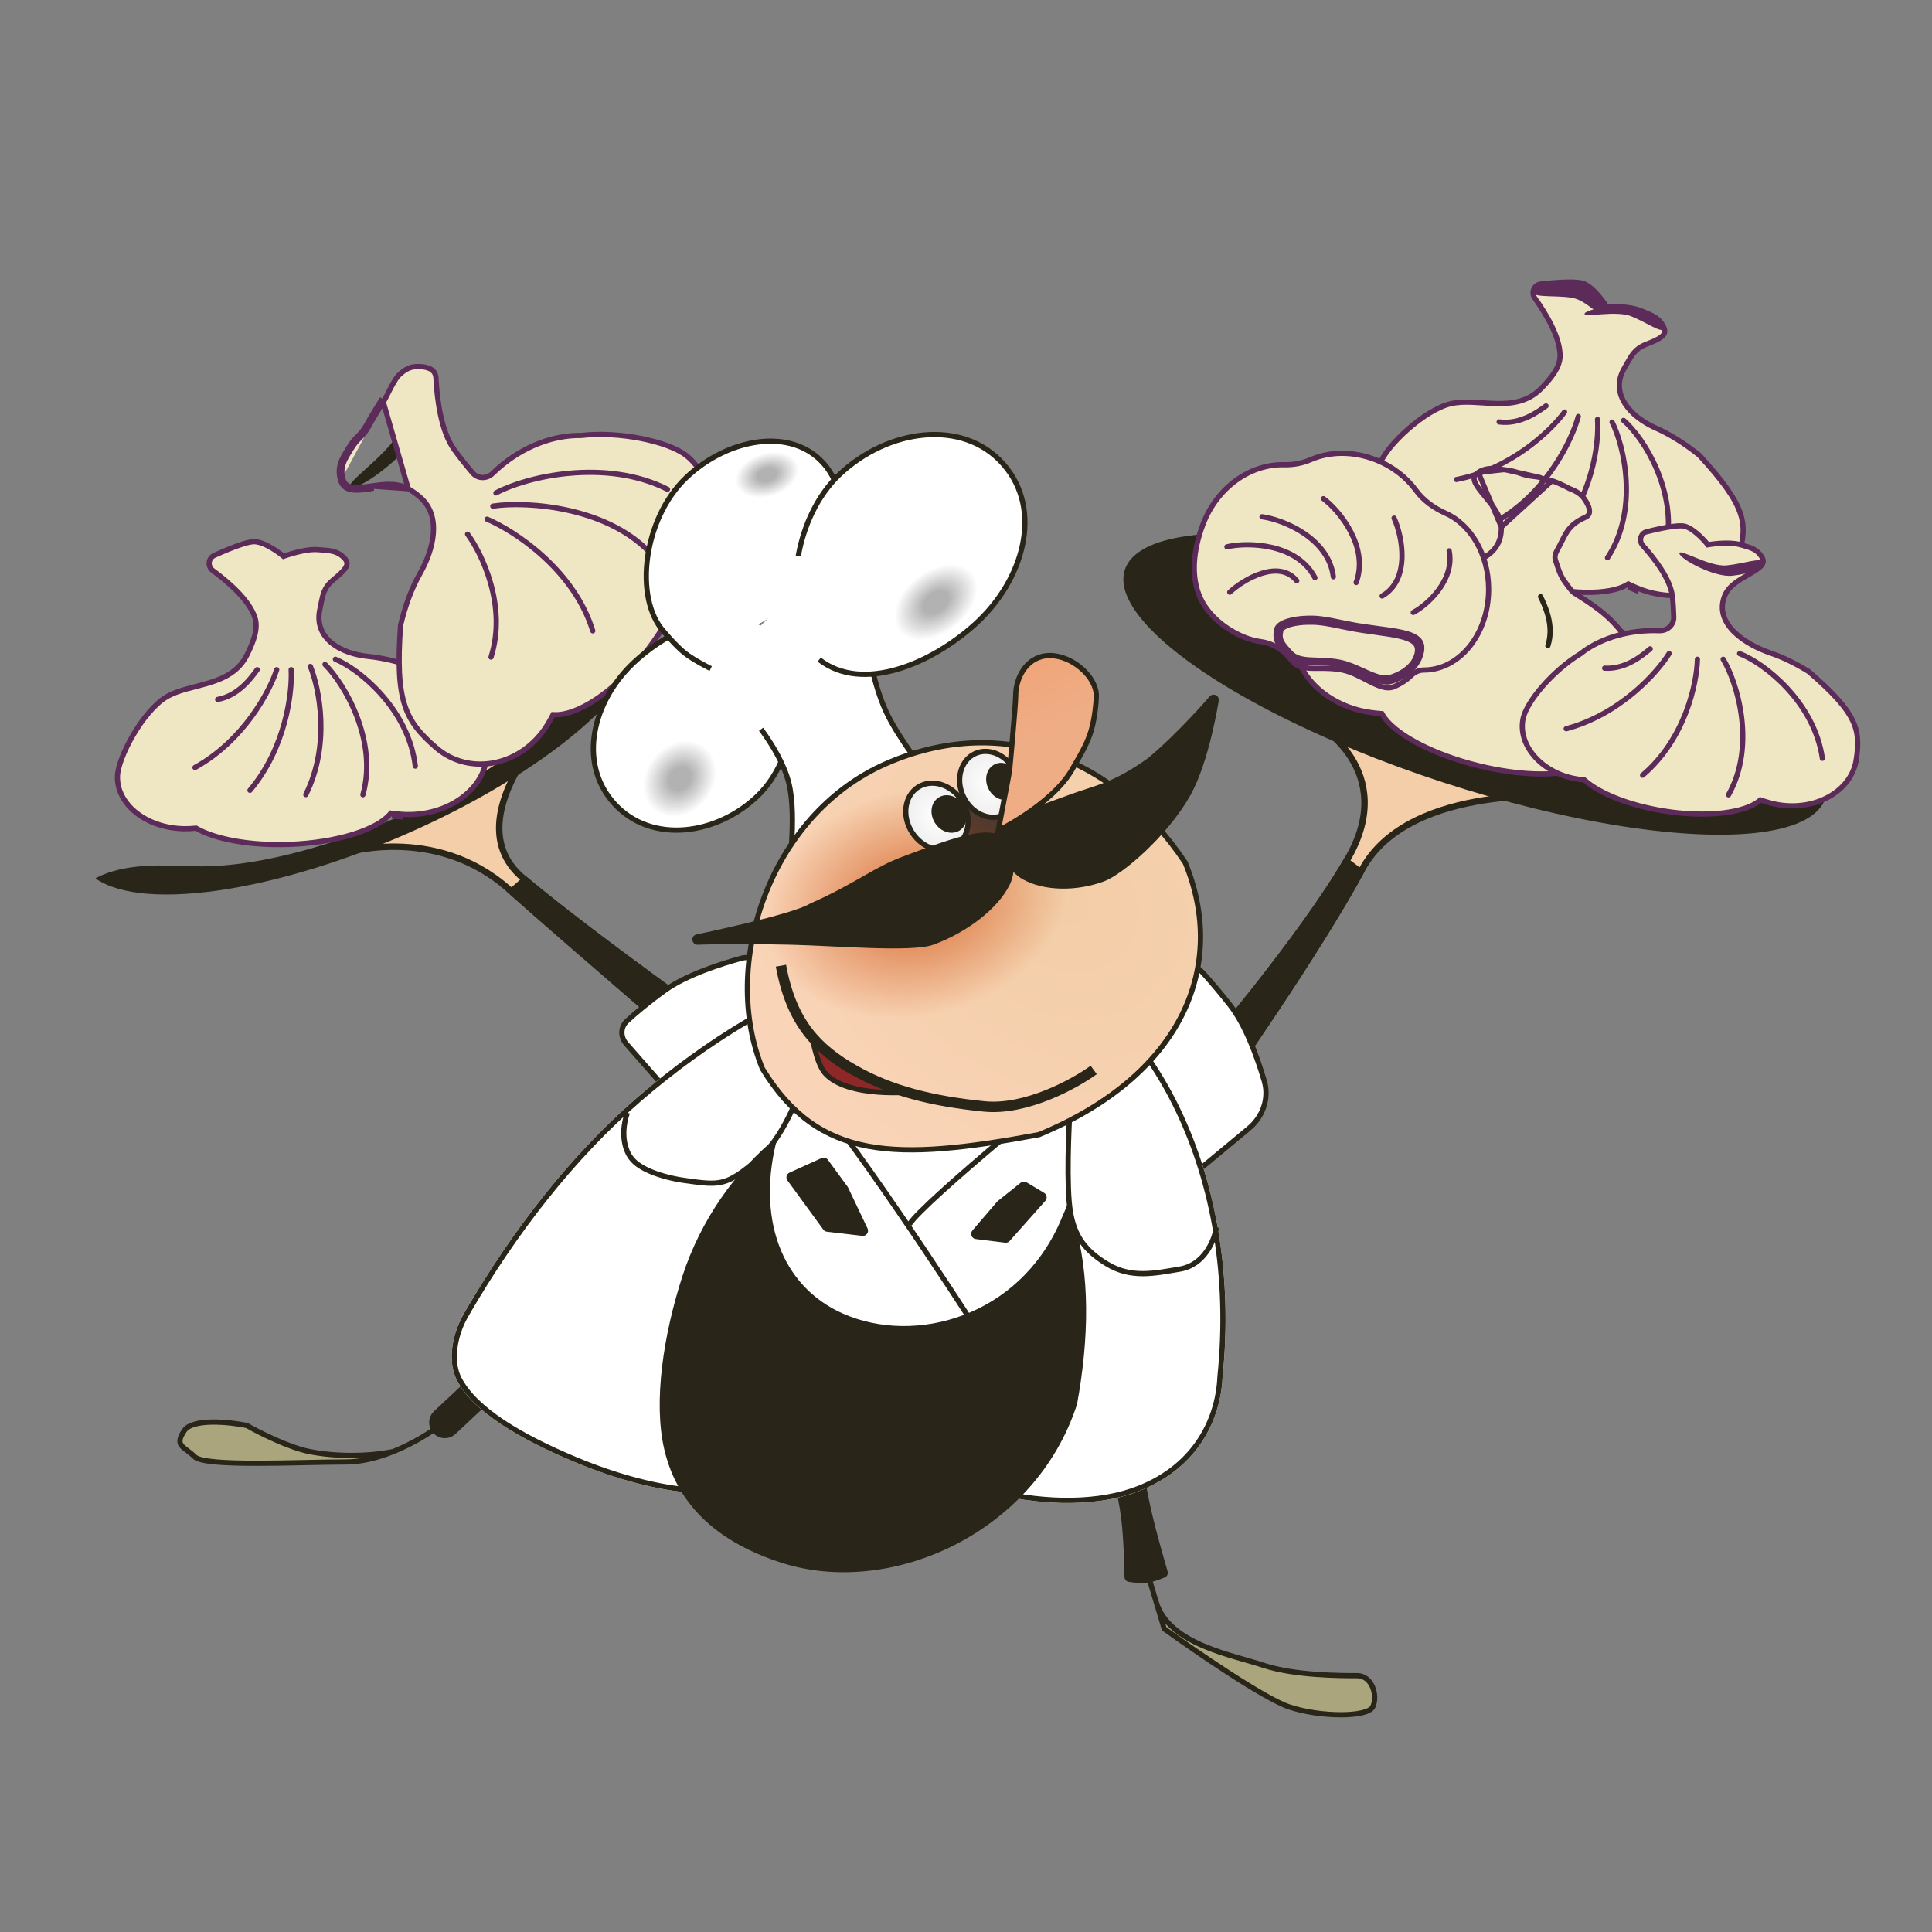 <svg width="384" height="384" viewBox="0 0 384 384" fill="none" xmlns="http://www.w3.org/2000/svg">
<rect x="0" y="0" width="384" height="384" fill="#808080" stroke="none"/>
<path d="M101.889 274.396L97.643 269.855L86.292 280.469C85.038 281.642 84.972 283.608 86.144 284.862C87.317 286.116 89.284 286.182 90.537 285.01L101.889 274.396Z" fill="#292519"/>
<path d="M226.59 288.834L220.426 289.605C220.426 289.605 222.245 296.998 222.85 301.825C223.333 305.681 223.467 311.315 223.502 313.425C223.51 313.916 223.858 314.333 224.344 314.407C225.298 314.552 226.878 314.738 228.026 314.594C229.159 314.452 230.619 313.897 231.511 313.521C231.981 313.323 232.214 312.806 232.071 312.317C231.466 310.251 229.906 304.843 229.015 301.053C227.901 296.317 226.59 288.834 226.59 288.834Z" fill="#292519"/>
<path d="M264.657 146.08C265.913 147.182 267.379 148.715 268.607 150.674C270.008 152.91 271.101 155.708 271.206 159.05C271.311 162.393 270.427 166.238 267.942 170.566C258.814 186.456 238.239 210.475 235.552 213.59C235.48 213.673 235.455 213.767 235.471 213.867C235.561 214.429 235.748 215.426 236.057 216.359C236.211 216.826 236.39 217.257 236.591 217.603C236.797 217.958 236.995 218.168 237.163 218.264C237.341 218.366 237.644 218.433 238.086 218.425C238.516 218.417 239.011 218.342 239.518 218.227C240.53 217.998 241.51 217.633 241.966 217.451C242.034 217.424 242.071 217.394 242.105 217.345C243.969 214.702 261.899 189.168 270.697 172.862C275.468 164.019 285.982 160.438 295.098 159.032C299.612 158.335 303.839 158.163 306.964 158.167L264.657 146.08Z" fill="#F3CEA8" stroke="#292519" stroke-width="1.277"/>
<path d="M242.203 218.045C242.379 217.974 242.518 217.869 242.628 217.713C244.486 215.077 262.44 189.511 271.26 173.165L267.389 170.248C258.298 186.075 237.767 210.046 235.07 213.173C234.878 213.395 234.795 213.678 234.841 213.968C235.026 215.119 235.615 218.111 236.846 218.818C238.142 219.562 241.267 218.417 242.203 218.045Z" fill="#292519"/>
<path d="M70.952 168.956C72.916 168.592 75.607 168.253 78.723 168.291C85.249 168.37 93.662 170.101 101.121 176.724C114.285 188.413 138.964 209.531 143.745 213.617C143.87 213.724 143.974 213.844 144.059 213.973C145.799 212.209 147.961 210.049 149.135 208.878C149.324 208.69 149.289 208.414 149.1 208.28C143.681 204.458 117.361 185.797 103.929 174.493C100.026 171.208 98.858 167.126 99.31 162.91C99.758 158.733 101.789 154.432 104.248 150.586C106.499 147.065 109.137 143.882 111.336 141.464L70.952 168.956Z" fill="#F3CEA8" stroke="#292519" stroke-width="1.277"/>
<path fill-rule="evenodd" clip-rule="evenodd" d="M144.144 214.798C144.144 214.798 115.321 190.187 100.697 177.202L104.341 174.006C119.338 186.626 150.462 208.459 150.462 208.459C150.462 208.459 146.685 212.213 144.144 214.798C144.125 214.818 140.873 218.3 142.043 216.983C142.369 216.615 143.165 215.793 144.144 214.798Z" fill="#292519"/>
<path d="M248.21 224.292C251.013 221.966 252.3 218.3 251.283 214.847C249.885 210.098 247.576 203.701 244.453 199.726C242.452 197.182 240.673 195.101 239.179 193.449C236.462 190.445 232.078 189.975 228.5 191.999L183.823 217.279L213.535 253.074L248.21 224.292Z" fill="white" stroke="#292519" stroke-width="1.036"/>
<path d="M151.046 191.69C150.184 190.581 148.775 190.079 147.441 190.441C143.622 191.476 136.472 193.708 132.115 196.861C128.69 199.339 126.223 201.445 124.595 202.95C123.311 204.138 123.278 206.1 124.469 207.457L152.566 239.488L181.818 231.278L151.046 191.69Z" fill="white" stroke="#292519" stroke-width="1.036"/>
<path fill-rule="evenodd" clip-rule="evenodd" d="M205.118 189.988C187.444 182.535 153.985 194.493 126.757 218.042C113.159 229.802 101.682 244.794 92.531 260.522C92.459 260.644 92.395 260.764 92.338 260.882C91.876 261.647 91.478 262.426 91.15 263.209C89.849 266.315 89.02 270.85 90.808 274.3C94.133 280.717 103.463 286.083 114.162 290.564C130.612 297.455 148.95 299.974 152.671 291.092C154.47 286.796 151.649 279.337 146.395 272C151.366 273.556 156.912 275.559 163.019 278.134C167.893 280.19 172.639 281.805 177.176 283.067C177.26 283.498 177.375 283.93 177.522 284.36C181.046 294.645 208.399 302.542 225.179 296.792C237.541 292.557 242.598 282.713 242.995 273.711C247.126 233.336 229.234 200.158 205.118 189.988Z" fill="white" fill-opacity="0.5"/>
<path d="M205.118 189.989C187.444 182.536 153.985 194.494 126.757 218.043C113.159 229.803 101.682 244.795 92.531 260.523C92.464 260.638 92.403 260.751 92.349 260.862C91.88 261.633 91.479 262.419 91.148 263.21C89.847 266.315 89.017 270.851 90.805 274.301C94.131 280.717 103.461 286.084 114.159 290.565C130.609 297.456 148.947 299.974 152.668 291.092C154.468 286.796 151.647 279.337 146.393 272C151.363 273.556 156.911 275.56 163.019 278.135C167.893 280.191 172.638 281.805 177.175 283.067C177.259 283.499 177.374 283.93 177.521 284.36C181.045 294.645 208.398 302.542 225.178 296.793C237.532 292.56 242.591 282.725 242.993 273.728C247.13 233.346 229.237 200.16 205.118 189.989Z" fill="white"/>
<path d="M92.814 261.09L92.804 261.111L92.791 261.131C92.336 261.881 91.947 262.644 91.626 263.41C90.346 266.465 89.583 270.817 91.265 274.062C92.869 277.157 95.948 280.043 100.003 282.727C104.051 285.405 109.025 287.853 114.359 290.087C122.551 293.519 131.187 295.85 138.215 296.226C141.73 296.415 144.808 296.112 147.218 295.239C149.618 294.37 151.33 292.947 152.19 290.892C153.017 288.92 152.808 286.132 151.685 282.854C150.569 279.596 148.578 275.942 145.971 272.301L145.07 271.043L146.547 271.505C151.534 273.067 157.097 275.076 163.22 277.658C168.073 279.704 172.797 281.312 177.314 282.568L177.623 282.654L177.684 282.969C177.763 283.377 177.871 283.785 178.011 284.192C178.836 286.6 181.089 288.941 184.371 291.012C187.639 293.075 191.863 294.829 196.514 296.089C205.829 298.614 216.75 299.133 225.01 296.303C237.136 292.148 242.081 282.52 242.476 273.705L242.477 273.69L242.478 273.675C246.6 233.438 228.76 200.521 204.917 190.467C196.259 186.816 183.629 187.892 169.695 192.878C155.783 197.856 140.666 206.698 127.096 218.434C113.551 230.149 102.109 245.091 92.978 260.783L92.531 260.523L92.978 260.783C92.917 260.888 92.862 260.99 92.814 261.09Z" stroke="#292519" stroke-width="1.036"/>
<path d="M204.039 235.001L207.53 237.096C208.087 237.43 208.203 238.187 207.771 238.672L200.675 246.655C200.449 246.91 200.111 247.037 199.773 246.995L193.937 246.266C193.118 246.163 192.742 245.19 193.279 244.563L198.178 238.848C198.22 238.799 198.267 238.754 198.317 238.714L202.859 235.08C203.197 234.81 203.668 234.778 204.039 235.001Z" fill="#292519"/>
<path d="M163.283 230.182L156.923 233.068C156.325 233.339 156.127 234.091 156.514 234.622L163.636 244.388C163.806 244.621 164.065 244.773 164.352 244.807L171.377 245.636C172.186 245.732 172.784 244.898 172.433 244.162L168.564 236.033C168.536 235.974 168.503 235.918 168.465 235.866L164.547 230.514C164.258 230.118 163.73 229.98 163.283 230.182Z" fill="#292519"/>
<path d="M241.754 243.955C241.409 246.372 239.475 251.414 234.502 252.243C229.529 253.072 224.842 254.169 219.997 251.207C215.784 248.63 213.574 245.819 212.745 240.846C211.916 235.874 212.4 224.27 212.745 219.09" stroke="#292519" stroke-width="1.036"/>
<path d="M124.683 221.162C123.026 226.135 124.683 229.45 125.719 230.486C127.101 232.213 131.089 233.917 136.08 234.63C143.332 235.666 144.368 235.666 150.584 230.486C155.557 226.342 158.872 217.708 159.908 213.91" stroke="#292519" stroke-width="1.036"/>
<path d="M154.572 225.897C150.252 241.729 155.111 255.618 167.573 261.1C181.935 267.415 202.424 261.674 210.673 242.919C211.368 241.336 212.235 239.333 212.745 237.738C212.745 239.811 212.937 240.899 213.43 242.539C216.705 253.441 216.454 266.017 214.073 279.099C205.787 304.732 176.973 317.606 155.306 310.6C143.38 306.746 134.799 299.807 132.049 288.154C129.803 278.635 131.883 265.26 135.608 253.734C139.233 242.522 146.137 232.753 154.572 225.897Z" fill="#292519"/>
<path d="M193.061 262.603C183.046 247.062 161.772 215.36 156.8 212.874" stroke="#292519" stroke-width="1.036"/>
<path d="M227.725 203.549C212.952 214.665 183.735 238.774 180.758 243.323" stroke="#292519" stroke-width="1.036"/>
<path d="M256.258 339.268C251.285 337.611 237.609 328.217 231.393 323.728L229.839 318.548C232.429 326.836 244.861 328.908 251.078 330.98C257.294 333.052 266.618 333.052 269.726 333.052C272.834 333.052 273.87 337.196 272.834 339.268C271.798 341.34 262.474 341.34 256.258 339.268Z" fill="#ABA57D"/>
<path d="M38.692 289.539C40.764 291.611 59.412 290.575 68.737 290.575C71.915 290.575 75.205 289.697 78.177 288.503C73.112 289.539 66.665 289.539 61.484 288.503C57.34 287.674 51.469 284.704 49.052 283.323C45.599 282.632 38.277 281.872 36.62 284.359C34.548 287.467 36.62 287.467 38.692 289.539Z" fill="#ABA57D"/>
<path d="M228.285 313.368L229.839 318.548M229.839 318.548L231.393 323.728C237.609 328.217 251.285 337.611 256.258 339.268C262.474 341.34 271.798 341.34 272.834 339.268C273.87 337.196 272.834 333.052 269.726 333.052C266.618 333.052 257.294 333.052 251.078 330.98C244.861 328.908 232.429 326.836 229.839 318.548ZM87.385 283.323C85.601 284.71 82.179 286.894 78.177 288.503M78.177 288.503C75.205 289.697 71.915 290.575 68.737 290.575C59.412 290.575 40.764 291.611 38.692 289.539C36.62 287.467 34.548 287.467 36.62 284.359C38.277 281.872 45.599 282.632 49.052 283.323C51.469 284.704 57.34 287.674 61.484 288.503C66.665 289.539 73.112 289.539 78.177 288.503Z" stroke="#292519" stroke-width="1.036"/>
<path d="M80.133 84.406C78.126 89.912 67.995 96.191 69.773 96.839C71.551 97.487 81.984 89.836 83.991 84.331C85.998 78.825 86.183 73.836 84.405 73.188C82.627 72.54 82.14 78.901 80.133 84.406Z" fill="#292519"/>
<path d="M59.126 112.178C55.636 112.516 49.631 108.67 49.74 109.797C49.85 110.924 56.674 114.579 60.163 114.24C63.653 113.902 66.394 112.714 66.284 111.587C66.175 110.459 62.616 111.839 59.126 112.178Z" fill="#292519"/>
<ellipse cx="73.211" cy="20.565" rx="73.211" ry="20.565" transform="matrix(-0.951 -0.31 -0.31 0.951 369.186 139.087)" fill="#292519"/>
<path d="M319.572 60.903L319.572 60.903L319.276 60.911L319.118 60.661L319.118 60.661L319.118 60.661L319.118 60.661L319.117 60.66L319.113 60.653L319.096 60.626C319.08 60.602 319.056 60.565 319.024 60.517C318.961 60.422 318.867 60.284 318.747 60.115C318.507 59.776 318.163 59.315 317.748 58.826C316.902 57.829 315.823 56.79 314.773 56.365C314.306 56.177 313.434 56.076 312.284 56.062C310.479 56.041 308.187 56.234 306.243 56.445C304.916 56.59 304.258 58.131 305.054 59.249L305.055 59.249C306.139 60.772 307.398 62.711 308.382 64.727C309.361 66.731 310.097 68.868 310.077 70.769C310.065 71.936 309.588 73.064 308.899 74.125C308.209 75.189 307.279 76.228 306.302 77.226C303.712 79.872 300.506 80.271 297.358 80.203C296.462 80.183 295.53 80.124 294.616 80.065C293.958 80.023 293.31 79.982 292.693 79.956C291.177 79.894 289.744 79.921 288.429 80.22C285.792 80.82 282.584 82.887 279.841 85.306C278.478 86.509 277.247 87.783 276.278 88.979C275.301 90.183 274.614 91.277 274.306 92.119C273.356 94.719 273.867 97.59 275.529 100.149C277.191 102.708 279.994 104.929 283.555 106.176C284.286 106.431 285.018 106.637 285.745 106.791L285.908 106.826L286.02 106.949C288.905 110.124 294.976 113.492 302.5 115.667L302.5 115.668C307.051 116.985 311.412 117.657 315.079 117.725C318.768 117.794 321.679 117.251 323.394 116.21L323.634 116.065L323.887 116.186C324.569 116.514 325.227 116.803 325.855 117.047L325.856 117.047C326.128 117.154 326.393 117.252 326.65 117.341L326.652 117.341C326.945 117.443 327.231 117.533 327.508 117.614C335.695 119.983 343.699 116.619 345.569 110.397L346.065 110.546L345.569 110.397C346.545 107.147 346.852 104.694 345.832 101.823C344.799 98.914 342.386 95.523 337.75 90.475C334.76 88.089 331.861 86.301 329.05 85.051C326.603 83.963 324.356 82.327 323.043 80.329C321.712 78.305 321.347 75.904 322.715 73.42C322.916 73.055 323.116 72.703 323.309 72.369L323.309 72.369C323.375 72.255 323.439 72.142 323.502 72.031C323.915 71.31 324.293 70.65 324.777 70.085C325.354 69.412 326.075 68.878 327.177 68.442C328.517 67.912 329.637 67.462 330.301 66.89C330.619 66.617 330.791 66.35 330.85 66.069C330.909 65.79 330.871 65.421 330.617 64.913C329.787 63.255 328.528 62.739 326.639 61.965C326.471 61.896 326.297 61.825 326.119 61.751C324.975 61.276 323.356 61.058 321.981 60.964C321.302 60.917 320.698 60.902 320.263 60.898C320.046 60.896 319.872 60.898 319.753 60.899C319.693 60.9 319.647 60.901 319.617 60.901L319.582 60.902L319.574 60.902L319.572 60.903L319.572 60.903ZM325.668 117.53C325.025 117.28 324.354 116.986 323.662 116.653L325.668 117.53Z" fill="#EFE6C3" stroke="#5C2B59" stroke-width="1.036"/>
<path d="M324.209 62.865C321.072 61.606 314.584 63.263 314.962 62.32C315.341 61.377 322.537 60.113 325.674 61.373C328.811 62.632 331.047 64.416 330.668 65.359C330.29 66.302 327.346 64.124 324.209 62.865Z" fill="#5C2B59"/>
<path d="M313.501 59.484C316.151 60.548 318.068 63.313 318.691 61.76C319.315 60.206 316.707 57.342 314.057 56.278C311.407 55.215 305.407 56.353 304.783 57.907C304.159 59.46 310.851 58.421 313.501 59.484Z" fill="#5C2B59"/>
<path d="M320.408 83.897C322.822 88.628 325.762 101.431 319.498 110.857" stroke="#5C2B59" stroke-width="1.036" stroke-linecap="round"/>
<path d="M317.522 83.359C317.849 88.03 316.548 99.356 308.729 107.288" stroke="#5C2B59" stroke-width="1.036" stroke-linecap="round"/>
<path d="M313.696 82.785C312.538 87.101 307.867 97.19 298.442 103.019" stroke="#5C2B59" stroke-width="1.036" stroke-linecap="round"/>
<path d="M310.967 81.891C308.339 85.504 300.36 93.246 289.471 95.307" stroke="#5C2B59" stroke-width="1.036" stroke-linecap="round"/>
<path d="M307.286 80.684C305.864 81.7 302.262 84.446 297.967 83.864" stroke="#5C2B59" stroke-width="1.036" stroke-linecap="round"/>
<path d="M322.698 83.556C326.721 87.025 333.412 97.599 331.172 108.692" stroke="#5C2B59" stroke-width="1.036" stroke-linecap="round"/>
<path d="M298.399 104.746L298.399 104.746C298.406 105.124 298.388 105.506 298.347 105.89C298.048 108.73 296.109 110.479 293.666 111.42C291.236 112.356 288.241 112.528 285.605 112.213C282.342 111.824 278.704 111.89 274.655 112.47C267.957 114.503 264.09 116.224 261.709 118.226C259.362 120.199 258.419 122.481 257.683 125.795L257.177 125.683L257.683 125.795C256.977 128.971 258.001 132.291 260.297 135.102C262.593 137.912 266.144 140.184 270.411 141.226C270.702 141.296 271.006 141.363 271.321 141.423L271.322 141.423C271.599 141.477 271.888 141.526 272.187 141.571L272.187 141.572C272.876 141.678 273.616 141.761 274.395 141.822L274.666 141.844L274.802 142.079C275.834 143.856 278.197 145.807 281.563 147.618C284.91 149.419 289.183 151.046 293.949 152.21L293.949 152.21C301.826 154.136 308.987 154.29 313.176 152.994L313.332 152.945L313.487 152.995C314.221 153.23 314.986 153.422 315.774 153.572C319.616 154.296 323.256 153.787 326.032 152.406C328.807 151.027 330.693 148.796 331.128 146.064C331.415 144.264 330.83 141.301 329.57 138.022C328.32 134.767 326.441 131.295 324.239 128.506L324.219 128.481L324.203 128.453C321.597 124.153 319.118 121.714 313.316 118.136C312.84 117.926 312.409 117.458 312.042 117.002C311.774 116.667 311.496 116.279 311.228 115.905C311.107 115.736 310.988 115.57 310.873 115.412C310.467 114.858 310.143 114.142 309.877 113.443C309.669 112.899 309.487 112.337 309.327 111.845C309.282 111.704 309.238 111.569 309.196 111.442C309.117 111.205 309.044 110.919 309.075 110.561C309.105 110.21 309.232 109.833 309.478 109.394C309.832 108.76 310.118 108.187 310.386 107.652C310.441 107.542 310.495 107.434 310.549 107.326C310.862 106.705 311.164 106.126 311.528 105.592C312.274 104.498 313.253 103.631 315.052 102.832L315.052 102.832C315.384 102.684 315.591 102.505 315.718 102.319C315.845 102.134 315.914 101.914 315.923 101.651C315.941 101.107 315.697 100.409 315.222 99.65C314.957 99.228 314.694 98.811 314.234 98.392C313.774 97.973 313.094 97.532 311.986 97.123L311.951 97.109L311.917 97.091C311.41 96.814 310.666 96.448 309.973 96.14C309.627 95.986 309.298 95.85 309.021 95.747C308.733 95.64 308.537 95.584 308.441 95.57L298.399 104.746ZM298.399 104.746C298.376 103.595 297.911 102.507 297.299 101.511C296.689 100.52 295.903 99.574 295.184 98.707L295.172 98.693C295.172 98.693 295.172 98.693 295.172 98.693C295.172 98.693 295.172 98.693 295.172 98.693C294.227 97.554 293.439 96.593 293.123 95.758C292.972 95.359 292.951 95.041 293.036 94.772C293.12 94.506 293.334 94.206 293.817 93.894L298.399 104.746ZM298.888 93.349C296.797 93.063 295.395 92.872 293.817 93.894L298.888 93.349ZM298.888 93.349C299.074 93.375 299.265 93.401 299.463 93.427M298.888 93.349L299.463 93.427M299.463 93.427C300.728 93.594 301.397 93.827 302.068 94.061C302.091 94.069 302.114 94.077 302.138 94.085C302.865 94.338 303.61 94.585 305.011 94.725C305.493 94.773 305.761 94.824 305.933 94.873M299.463 93.427L305.933 94.873M305.933 94.873C306.084 94.915 306.17 94.957 306.3 95.02M305.933 94.873L306.3 95.02M306.3 95.02C306.31 95.025 306.321 95.031 306.332 95.036M306.3 95.02L306.332 95.036M306.332 95.036C306.685 95.208 307.108 95.382 308.441 95.57L306.332 95.036Z" fill="#EFE6C3" stroke="#5C2B59" stroke-width="1.036"/>
<path d="M339.744 108.227L339.744 108.227L339.444 108.278L339.254 108.041L339.254 108.041L339.254 108.041L339.253 108.04L339.249 108.035L339.23 108.012C339.213 107.991 339.187 107.96 339.153 107.919C339.085 107.839 338.985 107.722 338.857 107.58C338.601 107.295 338.238 106.909 337.808 106.505C336.929 105.681 335.843 104.854 334.862 104.591C334.432 104.476 333.647 104.487 332.61 104.615C330.988 104.815 328.951 105.274 327.227 105.708C326.098 105.993 325.669 107.477 326.514 108.416L326.515 108.416C327.671 109.701 329.034 111.354 330.16 113.111C331.279 114.859 332.195 116.76 332.402 118.535C332.55 119.802 332.632 121.225 332.67 122.668C332.712 124.244 331.338 125.404 329.839 125.349C329.488 125.336 329.135 125.329 328.78 125.329C322.895 125.329 317.655 127.128 314.151 129.925L314.125 129.945L314.097 129.962C311.397 131.606 308.731 133.957 306.645 136.343C304.544 138.746 303.094 141.112 302.735 142.776C301.644 147.822 305.958 153.237 312.685 154.692C313.37 154.839 314.05 154.94 314.72 154.995L314.89 155.009L315.019 155.122C317.98 157.715 323.83 160.104 330.851 161.208L330.851 161.208C335.098 161.877 339.096 161.969 342.398 161.585C345.72 161.199 348.263 160.34 349.671 159.172L349.894 158.987L350.169 159.08C350.82 159.301 351.445 159.489 352.037 159.639L352.038 159.639C352.295 159.705 352.544 159.764 352.785 159.814L352.786 159.815C353.061 159.873 353.328 159.922 353.586 159.964C361.202 161.163 367.984 157.074 368.929 151.07L369.44 151.151L368.929 151.07C369.423 147.928 369.409 145.612 368.155 143.071C366.884 140.497 364.318 137.641 359.552 133.513C356.898 131.857 354.367 130.637 351.952 129.813C349.42 128.949 346.663 127.539 344.755 125.683C342.838 123.818 341.712 121.424 342.696 118.686C342.73 118.59 342.766 118.496 342.803 118.402L342.803 118.402C343.203 117.405 343.944 116.618 344.775 115.963C345.6 115.314 346.554 114.766 347.422 114.268L347.438 114.259C348.584 113.6 349.53 113.049 350.055 112.442C350.304 112.154 350.425 111.888 350.445 111.625C350.464 111.362 350.388 111.027 350.103 110.59C349.169 109.162 347.992 108.84 346.201 108.351C346.042 108.307 345.878 108.263 345.709 108.216C344.633 107.917 343.16 107.91 341.913 107.991C341.298 108.03 340.753 108.09 340.363 108.139C340.168 108.164 340.012 108.186 339.905 108.202C339.852 108.21 339.811 108.217 339.783 108.221L339.753 108.226L339.746 108.227L339.744 108.227L339.744 108.227Z" fill="#EFE6C3" stroke="#5C2B59" stroke-width="1.036"/>
<path d="M343.181 112.374C339.691 112.713 333.686 108.866 333.795 109.993C333.904 111.12 340.728 114.775 344.218 114.437C347.708 114.098 350.448 112.91 350.339 111.783C350.23 110.656 346.671 112.036 343.181 112.374Z" fill="#5C2B59"/>
<path d="M342.494 131.026C345.248 135.568 349.116 148.122 343.559 157.98" stroke="#5C2B59" stroke-width="1.036" stroke-linecap="round"/>
<path d="M337.375 131.029C337.283 135.71 334.974 146.874 326.477 154.075" stroke="#5C2B59" stroke-width="1.036" stroke-linecap="round"/>
<path d="M331.75 129.89C329.393 133.686 322.002 141.992 311.293 144.843" stroke="#5C2B59" stroke-width="1.036" stroke-linecap="round"/>
<path d="M327.991 128.955C326.647 130.072 323.256 133.075 318.929 132.808" stroke="#5C2B59" stroke-width="1.036" stroke-linecap="round"/>
<path d="M345.757 129.908C350.714 131.816 360.579 139.514 362.213 150.712" stroke="#5C2B59" stroke-width="1.036" stroke-linecap="round"/>
<path d="M306.203 118.596C306.946 120.178 308.998 124.215 307.652 128.335" stroke="#292519" stroke-width="1.036" stroke-linecap="round"/>
<path d="M238.579 118.865L238.108 119.08L238.579 118.865C240.188 122.388 243.783 125.266 247.513 126.719C248.556 127.125 249.619 127.397 250.687 127.544C253.068 127.873 255.267 129.328 256.678 131.225C257.874 132.832 259.622 132.857 262.138 132.841H262.138L262.17 132.841C263.579 132.833 265.182 132.825 266.881 133.187L266.881 133.187C268.475 133.528 270.013 134.324 271.415 135.049L271.459 135.072L271.459 135.072C272.572 135.648 273.591 136.173 274.551 136.468C275.503 136.76 276.33 136.802 277.079 136.481L277.079 136.481C278.437 135.899 279.616 135.125 280.554 134.198C281.205 133.554 282.091 133.176 283.016 133.176C290.02 133.176 295.875 126.101 295.875 117.132C295.875 110.113 292.268 104.214 287.334 102.016C285.087 101.015 282.921 99.508 281.443 97.476C279.562 94.889 276.794 92.702 273.387 91.375C268.882 89.621 264.235 89.749 260.561 91.343C258.912 92.058 257.102 92.42 255.301 92.371C248.584 92.187 241.882 96.793 239.072 104.293C237.162 109.394 236.655 114.653 238.579 118.865Z" fill="#EFE6C3" stroke="#5C2B59" stroke-width="1.036"/>
<path d="M263.046 99.111C266.295 101.521 272.143 108.762 269.544 115.785" stroke="#5C2B59" stroke-width="1.036" stroke-linecap="round"/>
<path d="M277.082 102.98C278.76 106.634 280.377 115.213 274.709 118.459" stroke="#5C2B59" stroke-width="1.036" stroke-linecap="round"/>
<path d="M280.898 121.725C283.727 120.241 289.182 115.296 288.03 109.479" stroke="#5C2B59" stroke-width="1.036" stroke-linecap="round"/>
<path d="M250.836 102.706C255.067 103.275 264.082 106.943 265.015 114.638" stroke="#5C2B59" stroke-width="1.036" stroke-linecap="round"/>
<path d="M243.863 108.683C248.021 107.715 257.751 107.951 261.351 114.815" stroke="#5C2B59" stroke-width="1.036" stroke-linecap="round"/>
<path d="M244.422 117.702C247.241 115.073 254.198 111.073 257.74 115.43" stroke="#5C2B59" stroke-width="1.036" stroke-linecap="round"/>
<path d="M254.547 125.413C254.352 126.348 254.432 126.949 254.719 127.527C255.028 128.151 255.585 128.776 256.462 129.737C257.415 130.783 258.695 131.065 260.405 131.167C260.841 131.193 261.305 131.206 261.793 131.221C263.178 131.261 264.755 131.308 266.408 131.654C267.959 131.978 269.495 132.677 270.903 133.318C271.276 133.488 271.64 133.653 271.993 133.807C273.748 134.57 275.191 135.017 276.4 134.624C279.311 133.677 281.229 131.965 281.677 129.824C281.786 129.306 281.769 128.895 281.67 128.56C281.572 128.23 281.385 127.943 281.1 127.685C280.512 127.153 279.528 126.761 278.174 126.445C276.848 126.135 275.252 125.915 273.481 125.67L273.42 125.661C271.634 125.414 269.684 125.143 267.716 124.731C262.809 123.704 261.847 123.6 259.501 123.678C258.816 123.701 257.591 123.805 256.506 124.105C255.963 124.255 255.485 124.447 255.132 124.683C254.78 124.918 254.6 125.163 254.547 125.413Z" fill="#EFE6C3" stroke="#5C2B59" stroke-width="1.036"/>
<path d="M253.764 125.094C253.533 126.2 253.607 126.918 253.908 127.6C254.227 128.323 254.812 129.039 255.719 130.126C256.711 131.316 258.059 131.613 259.866 131.695C260.326 131.716 260.817 131.722 261.334 131.729C262.801 131.748 264.475 131.769 266.222 132.135C267.862 132.478 269.478 133.254 270.958 133.964C271.35 134.152 271.732 134.335 272.103 134.505C273.947 135.349 275.461 135.833 276.75 135.355C279.85 134.207 281.959 132.181 282.491 129.641C282.745 128.429 282.479 127.661 281.908 127.1C281.293 126.496 280.26 126.066 278.833 125.729C277.435 125.399 275.749 125.178 273.876 124.931L273.812 124.923C271.924 124.675 269.861 124.401 267.783 123.966C262.603 122.882 261.587 122.782 259.1 122.92C258.374 122.96 257.073 123.105 255.917 123.473C255.338 123.658 254.823 123.89 254.438 124.173C254.055 124.454 253.834 124.76 253.764 125.094Z" stroke="#5C2B59" stroke-width="1.036"/>
<path d="M127.316 123.273C129.334 127.948 126.174 134.661 118.447 142.111C110.721 149.562 98.977 157.22 85.49 163.605C72.004 169.989 57.732 174.644 45.439 176.67C33.246 178.68 23.859 177.961 19.061 174.654C19.007 174.617 19.014 174.536 19.072 174.506C24.93 171.475 32.287 171.976 38.879 172.178C42.178 172.28 46.008 171.985 50.253 171.285C60.295 169.63 71.954 165.827 82.971 160.612C93.988 155.397 103.581 149.14 109.893 143.054C116.205 136.968 118.787 131.484 117.138 127.665L127.316 123.273Z" fill="#292519"/>
<path d="M56.633 110.474L56.633 110.474L56.355 110.574L56.127 110.386L56.127 110.386L56.127 110.386L56.127 110.386L56.126 110.385L56.12 110.38L56.094 110.359C56.072 110.341 56.038 110.314 55.993 110.278C55.903 110.208 55.771 110.106 55.604 109.982C55.27 109.735 54.8 109.405 54.253 109.069C53.139 108.385 51.79 107.734 50.659 107.658C50.156 107.624 49.297 107.801 48.2 108.146C46.478 108.688 44.36 109.586 42.579 110.392C41.363 110.944 41.218 112.612 42.323 113.426L42.323 113.426C43.828 114.535 45.629 115.986 47.192 117.595C48.747 119.194 50.112 120.995 50.685 122.808C51.038 123.921 50.936 125.14 50.612 126.364C50.288 127.59 49.728 128.867 49.111 130.119C47.474 133.442 44.552 134.819 41.539 135.736C40.682 135.996 39.778 136.23 38.892 136.459C38.253 136.624 37.625 136.787 37.031 136.955C35.57 137.368 34.217 137.84 33.061 138.534C30.742 139.927 28.338 142.889 26.486 146.043C25.565 147.611 24.793 149.205 24.244 150.644C23.691 152.092 23.379 153.345 23.349 154.241C23.256 157.009 24.636 159.577 27.013 161.491C29.39 163.405 32.746 164.642 36.518 164.716C37.292 164.731 38.051 164.698 38.79 164.619L38.956 164.601L39.101 164.683C42.832 166.801 49.65 168.11 57.477 167.832L57.477 167.832C62.212 167.665 66.565 166.945 70.071 165.867C73.597 164.783 76.195 163.36 77.5 161.837L77.682 161.624L77.961 161.66C78.711 161.759 79.427 161.829 80.1 161.865L80.1 161.865C80.392 161.881 80.674 161.892 80.946 161.896L80.948 161.896C81.258 161.901 81.558 161.898 81.847 161.888C90.364 161.588 96.922 155.898 96.759 149.403L97.277 149.39L96.759 149.403C96.674 146.01 96.202 143.584 94.338 141.173C92.449 138.731 89.1 136.261 83.122 132.91C79.537 131.573 76.225 130.778 73.164 130.466C70.5 130.195 67.855 129.341 65.985 127.852C64.09 126.343 62.995 124.175 63.52 121.389C63.598 120.979 63.678 120.583 63.757 120.205L63.757 120.205C63.784 120.076 63.81 119.949 63.836 119.824C64.004 119.009 64.157 118.264 64.44 117.578C64.779 116.757 65.298 116.026 66.209 115.268C67.317 114.347 68.241 113.57 68.694 112.82C68.911 112.462 68.991 112.154 68.96 111.869C68.928 111.585 68.778 111.246 68.378 110.843C67.073 109.525 65.715 109.428 63.679 109.281C63.498 109.268 63.311 109.255 63.119 109.24C61.883 109.145 60.277 109.442 58.941 109.781C58.282 109.949 57.703 110.122 57.289 110.254C57.082 110.32 56.917 110.376 56.804 110.414C56.748 110.433 56.704 110.449 56.675 110.459L56.643 110.47L56.635 110.473L56.633 110.474L56.633 110.474ZM80.072 162.382C79.383 162.345 78.654 162.274 77.893 162.174L80.072 162.382Z" fill="#EFE6C3" stroke="#5C2B59" stroke-width="1.036"/>
<path d="M81.139 97.133L81.139 97.133C81.953 97.589 82.742 98.165 83.498 98.818C85.697 100.718 86.347 103.369 86.125 106.087C85.903 108.796 84.815 111.626 83.467 114.008C81.873 116.823 80.576 120.226 79.616 124.282C79.068 131.896 79.311 136.639 80.439 140.14C81.559 143.617 83.568 145.919 86.699 148.622L86.361 149.014L86.699 148.622C92.77 153.862 102.126 152.645 107.599 145.771C107.785 145.536 107.972 145.287 108.157 145.023L108.158 145.022C108.321 144.791 108.484 144.545 108.648 144.288L108.648 144.288C109.028 143.695 109.403 143.04 109.772 142.333L109.923 142.044L110.249 142.055C112.479 142.133 115.401 141.047 118.575 138.923C121.733 136.809 125.08 133.707 128.147 129.856L128.147 129.855C133.216 123.493 136.191 116.751 136.508 111.97L136.521 111.784L136.649 111.649C137.176 111.091 137.672 110.479 138.133 109.818C142.635 103.358 141.771 94.723 136.371 90.518C134.597 89.135 131.29 87.916 127.43 87.157C123.588 86.402 119.278 86.119 115.548 86.552L115.514 86.556L115.48 86.556C110.059 86.47 104.023 88.673 98.983 93.104C98.605 93.436 98.24 93.775 97.885 94.12C96.799 95.181 94.982 95.227 93.954 94.016C92.599 92.421 91.295 90.795 90.23 89.3C88.915 87.453 88.079 84.944 87.542 82.405C87.003 79.856 86.756 77.228 86.647 75.107L86.647 75.107C86.605 74.299 86.239 73.766 85.673 73.415C85.082 73.047 84.245 72.864 83.284 72.864C82.743 72.864 82.215 72.867 81.609 73.054C81.009 73.239 80.299 73.618 79.452 74.422L79.419 74.454L79.38 74.479C79.231 74.578 78.984 74.863 78.67 75.341C78.371 75.795 78.054 76.355 77.752 76.921C77.45 77.487 77.168 78.05 76.939 78.51L76.894 78.602C76.693 79.005 76.522 79.347 76.428 79.499M81.139 97.133L75.988 79.226M81.139 97.133C79.981 96.485 78.701 96.276 77.433 96.264C76.176 96.253 74.894 96.438 73.72 96.606L73.702 96.609L81.139 97.133ZM76.428 79.499L75.988 79.226M76.428 79.499C76.428 79.499 76.428 79.499 76.428 79.498L75.988 79.226M76.428 79.499C76.247 79.792 76.077 80.066 75.916 80.325C74.837 82.067 74.182 83.124 73.333 84.657C72.632 85.921 72.08 86.491 71.53 87.038C71.512 87.056 71.495 87.073 71.477 87.091C70.975 87.59 70.479 88.084 69.814 89.184C69.707 89.361 69.603 89.531 69.502 89.696C68.395 91.507 67.647 92.731 68.079 94.871M75.988 79.226C75.807 79.519 75.637 79.793 75.476 80.052C74.397 81.793 73.736 82.861 72.88 84.406C72.19 85.651 71.661 86.177 71.113 86.722C70.599 87.234 70.068 87.762 69.371 88.917C69.263 89.095 69.156 89.269 69.052 89.439C67.95 91.236 67.097 92.627 67.571 94.973M68.079 94.871C68.079 94.871 68.079 94.87 68.079 94.87L67.571 94.973M68.079 94.871L67.571 94.973M68.079 94.871C68.213 95.535 68.45 95.964 68.735 96.249C69.02 96.533 69.393 96.713 69.87 96.809C70.863 97.009 72.163 96.829 73.701 96.609L73.775 97.122L73.77 97.123C70.761 97.553 68.168 97.925 67.571 94.973" fill="#EFE6C3" stroke="#5C2B59" stroke-width="1.036"/>
<path d="M64.595 132.063C68.363 135.806 75.146 147.055 72.132 157.964" stroke="#5C2B59" stroke-width="1.036" stroke-linecap="round"/>
<path d="M61.684 132.452C63.45 136.789 65.743 147.956 60.785 157.93" stroke="#5C2B59" stroke-width="1.036" stroke-linecap="round"/>
<path d="M57.871 133.1C58.116 137.562 56.822 148.604 49.682 157.08" stroke="#5C2B59" stroke-width="1.036" stroke-linecap="round"/>
<path d="M54.998 133.099C53.626 137.352 48.457 147.195 38.753 152.546" stroke="#5C2B59" stroke-width="1.036" stroke-linecap="round"/>
<path d="M51.123 133.099C50.089 134.507 47.522 138.239 43.259 139.024" stroke="#5C2B59" stroke-width="1.036" stroke-linecap="round"/>
<path d="M97.947 100.598C104.734 99.563 121.482 100.699 130.01 110.77" stroke="#5C2B59" stroke-width="1.036" stroke-linecap="round"/>
<path d="M96.81 103.188C102.243 105.499 114.051 113.173 117.818 125.384" stroke="#5C2B59" stroke-width="1.036" stroke-linecap="round"/>
<path d="M92.937 106.162C95.826 110.082 100.801 120.458 97.598 130.603" stroke="#5C2B59" stroke-width="1.036" stroke-linecap="round"/>
<path d="M98.571 97.973C104.563 94.746 120.316 91.014 132.669 97.244" stroke="#5C2B59" stroke-width="1.036" stroke-linecap="round"/>
<path d="M66.664 131.027C71.567 133.07 81.22 141.032 82.548 152.271" stroke="#5C2B59" stroke-width="1.036" stroke-linecap="round"/>
<path d="M171.305 104.913L141.259 133.922C141.259 133.922 154.23 145.31 156.8 155.678C158.357 161.962 156.8 173.291 156.8 173.291L184.774 154.636C184.774 154.636 179.084 147.429 176.485 142.204C169.938 129.039 171.305 104.913 171.305 104.913Z" fill="white"/>
<path d="M162.823 131.096C171.398 137.792 185.106 131.979 193.871 124.013C203.41 115.345 207.405 101.441 199.486 92.332C191.414 83.046 176.307 85.298 166.798 94.364C156.878 103.822 155.346 122.909 162.823 131.096Z" fill="white"/>
<path fill-rule="evenodd" clip-rule="evenodd" d="M162.823 131.096C155.346 122.909 156.878 103.822 166.798 94.364C176.307 85.298 191.414 83.046 199.486 92.332C207.405 101.441 203.41 115.345 193.871 124.013C185.106 131.979 171.398 137.792 162.823 131.096ZM177.989 132.057C172.603 133.609 167.449 133.35 163.529 130.333C160.107 126.53 158.649 120.089 159.318 113.308C159.988 106.514 162.774 99.632 167.513 95.114C172.109 90.732 178.047 88.011 183.773 87.498C189.487 86.986 194.928 88.668 198.704 93.011C202.411 97.276 203.359 102.68 202.211 108.124C201.06 113.584 197.803 119.041 193.175 123.247C188.884 127.146 183.402 130.498 177.989 132.057Z" fill="white"/>
<path d="M131.95 125.552C138.915 130.85 150.556 125.602 158.13 118.716C166.371 111.224 170.138 99.552 163.796 92.229C157.331 84.765 144.63 87.098 136.401 94.92C127.816 103.08 125.95 118.98 131.95 125.552Z" fill="white"/>
<path fill-rule="evenodd" clip-rule="evenodd" d="M131.95 125.552C125.95 118.98 127.816 103.08 136.401 94.92C144.63 87.098 157.331 84.765 163.796 92.229C170.138 99.552 166.371 111.224 158.13 118.716C150.556 125.602 138.915 130.85 131.95 125.552ZM144.496 125.716C139.958 127.166 135.743 127.085 132.652 124.784C129.993 121.809 128.969 116.598 129.732 110.971C130.497 105.337 133.027 99.556 137.115 95.671C141.084 91.898 146.116 89.468 150.889 88.87C155.653 88.273 160.064 89.502 163.013 92.908C165.911 96.254 166.546 100.631 165.426 105.161C164.303 109.703 161.424 114.321 157.433 117.95C153.731 121.315 149.053 124.26 144.496 125.716Z" fill="white"/>
<path d="M153.085 125.567C145.313 119.615 133.424 124.695 125.96 131.699C117.837 139.32 114.767 151.591 122.038 159.674C129.451 167.913 142.687 165.985 150.771 158.012C159.204 149.695 159.936 132.833 153.085 125.567Z" fill="white"/>
<path fill-rule="evenodd" clip-rule="evenodd" d="M153.085 125.567C159.936 132.833 159.204 149.695 150.771 158.012C142.687 165.985 129.451 167.913 122.038 159.674C114.767 151.591 117.837 139.32 125.96 131.699C133.424 124.695 145.313 119.615 153.085 125.567ZM139.693 124.77C144.351 123.431 148.862 123.678 152.388 126.339C155.508 129.697 156.994 135.368 156.625 141.332C156.256 147.312 154.033 153.34 150.043 157.275C146.165 161.099 141.058 163.463 136.064 163.89C131.084 164.316 126.262 162.819 122.809 158.981C116.07 151.491 118.763 139.872 126.668 132.454C130.305 129.042 135.004 126.118 139.693 124.77Z" fill="white"/>
<path d="M162.823 131.096C171.398 137.792 185.106 131.979 193.871 124.013C203.41 115.345 207.405 101.441 199.486 92.332C191.414 83.046 176.307 85.298 166.798 94.364C162.478 98.483 159.749 104.428 158.662 110.504" stroke="#292519" stroke-width="1.036"/>
<path d="M165.737 95.217C165.246 94.162 164.603 93.161 163.796 92.229C157.331 84.765 144.63 87.098 136.401 94.92C127.816 103.08 125.95 118.981 131.95 125.552C131.95 125.552 134.271 128.345 136.079 129.778C137.928 131.243 141.259 132.886 141.259 132.886" stroke="#292519" stroke-width="1.036"/>
<path d="M132.969 126.532C130.416 127.98 128.019 129.766 125.96 131.699C117.837 139.32 114.767 151.591 122.038 159.674C129.451 167.913 142.687 165.985 150.771 158.012C152.611 156.197 154.085 153.975 155.193 151.534" stroke="#292519" stroke-width="1.036"/>
<path d="M173.585 133.922C174.316 136.912 175.262 139.749 176.483 142.204C177.686 144.623 179.552 147.467 181.209 149.824M151.272 144.939C153.72 148.288 155.897 152.046 156.798 155.678C157.64 159.078 157.571 163.956 157.33 167.716" stroke="#292519" stroke-width="1.036"/>
<ellipse cx="6.216" cy="9.324" rx="6.216" ry="9.324" transform="matrix(-0.618 -0.786 -0.786 0.618 197.205 118.828)" fill="url(#paint0_radial_337_4248)" fill-opacity="0.5"/>
<ellipse cx="4.309" cy="6.464" rx="4.309" ry="6.464" transform="matrix(-0.299 -0.954 -0.954 0.299 159.908 96.56)" fill="url(#paint1_radial_337_4248)" fill-opacity="0.5"/>
<path d="M151.543 212.423C157.169 221.614 163.779 226.168 172.496 227.806C181.266 229.454 192.203 228.159 206.496 225.522C220.929 219.559 230.274 211.096 234.974 201.624C239.669 192.161 239.756 181.634 235.574 171.462C221.188 149.916 198.434 141.967 176.048 151.808C164.376 156.94 156.147 166.994 151.889 178.342C147.634 189.68 147.364 202.258 151.543 212.423Z" fill="url(#paint2_radial_337_4248)" stroke="#292519" stroke-width="1.036"/>
<rect width="12.432" height="10.36" transform="matrix(-1 0 0 1 201.35 158.786)" fill="#3E3835"/>
<ellipse cx="30.384" cy="22.538" rx="30.384" ry="22.538" transform="matrix(-0.973 0.231 0.231 0.973 206.277 150.585)" fill="url(#paint3_radial_337_4248)"/>
<path d="M191.495 158.35C193.132 161.776 196.765 163.295 199.54 161.97C202.314 160.644 203.415 156.863 201.778 153.437C200.141 150.011 196.508 148.491 193.734 149.817C190.959 151.143 189.858 154.924 191.495 158.35Z" fill="url(#paint4_radial_337_4248)" stroke="#292519" stroke-width="1.036"/>
<ellipse cx="3.244" cy="3.785" rx="3.244" ry="3.785" transform="matrix(-0.902 0.431 0.431 0.902 200.652 150.499)" fill="#292519"/>
<path d="M181.295 165.473C183.413 168.754 187.321 169.832 189.982 168.114C192.644 166.395 193.27 162.39 191.152 159.109C189.033 155.828 185.126 154.751 182.464 156.469C179.803 158.187 179.176 162.192 181.295 165.473Z" fill="url(#paint5_radial_337_4248)" stroke="#292519" stroke-width="1.036"/>
<ellipse cx="3.332" cy="3.887" rx="3.332" ry="3.887" transform="matrix(-0.84 0.542 0.542 0.84 189.34 156.715)" fill="#292519"/>
<path d="M138.645 186.738C138.645 186.738 144.597 186.451 157.293 186.738C165.952 186.934 181.174 188.274 185.266 186.757C191.759 184.349 197.596 179.809 199.771 175.36C200.976 172.894 200.339 170.092 199.771 168.561C198.179 164.27 189.958 167.458 179.867 171.201C174.019 173.37 170.763 176.399 161.439 180.543C157.853 182.771 138.645 186.738 138.645 186.738Z" fill="#292519" stroke="#292519" stroke-width="2.072" stroke-linejoin="round"/>
<path d="M241.212 139.101C241.212 139.101 239.363 151.083 235.631 157.673C231.131 165.618 222.409 172.971 219.092 174.201C213.83 176.153 207.696 176.053 203.783 173.863C201.614 172.648 199.843 169.641 199.276 168.11C197.684 163.818 204.923 161.898 213.104 158.864C217.844 157.106 221.528 156.714 228.779 151.531C234.996 146.353 241.212 139.101 241.212 139.101Z" fill="#292519" stroke="#292519" stroke-width="2.072" stroke-linejoin="round"/>
<path d="M179.556 217.13C179.666 217.125 179.773 217.12 179.876 217.115C179.552 216.956 179.188 216.782 178.794 216.6C177.184 215.856 175.093 214.997 173.124 214.503C170.035 213.729 167.541 212.004 166.484 211.274C166.255 211.115 166.093 211.004 166.008 210.958C165.611 210.749 165.056 210.268 164.487 209.728C163.901 209.17 163.246 208.496 162.637 207.849C162.248 207.435 161.875 207.03 161.548 206.67C161.642 207.164 161.761 207.73 161.906 208.326C162.13 209.247 162.416 210.231 162.769 211.121C163.125 212.019 163.535 212.788 163.994 213.306C165.086 214.54 166.711 215.407 168.585 216.003C170.456 216.597 172.533 216.908 174.484 217.054C176.432 217.201 178.237 217.184 179.556 217.13Z" fill="#8E2828" stroke="#292519" stroke-width="1.036"/>
<path d="M217.385 212.66C213.586 215.423 203.916 220.741 195.628 219.912C185.268 218.876 176.98 216.804 169.727 212.66C162.475 208.516 157.295 203.336 155.223 191.939" stroke="#292519" stroke-width="2.072"/>
<path d="M200.653 153.234L200.651 153.258L200.646 153.283L198.403 165.108C198.667 164.971 198.981 164.806 199.335 164.613C200.482 163.991 202.053 163.084 203.755 161.95C207.174 159.67 211.05 156.512 213.095 152.929C213.304 152.562 213.51 152.205 213.712 151.855C215.035 149.563 216.183 147.576 216.887 145.172C217.682 142.459 217.902 139.152 217.902 138.29C217.902 136.436 216.755 134.438 214.971 132.881C213.194 131.33 210.873 130.295 208.669 130.295C206.494 130.295 204.81 131.304 203.656 132.806C202.494 134.32 201.874 136.334 201.874 138.29C201.874 139.225 201.566 142.982 201.263 146.462C201.11 148.212 200.958 149.905 200.843 151.16C200.786 151.788 200.739 152.306 200.705 152.668L200.667 153.086L200.656 153.196L200.654 153.224L200.653 153.232L200.653 153.233L200.653 153.234C200.653 153.234 200.653 153.234 200.137 153.186L200.653 153.234Z" fill="url(#paint6_linear_337_4248)" stroke="#292519" stroke-width="1.036"/>
<ellipse cx="6.727" cy="8.073" rx="6.727" ry="8.073" transform="matrix(-0.783 -0.622 -0.622 0.783 145.402 152.648)" fill="url(#paint7_radial_337_4248)" fill-opacity="0.5"/>
<defs>
<radialGradient id="paint0_radial_337_4248" cx="0" cy="0" r="1" gradientUnits="userSpaceOnUse" gradientTransform="translate(6.216 9.324) rotate(90) scale(9.324 6.216)">
<stop offset="0.302" stop-opacity="0.6"/>
<stop offset="1" stop-opacity="0"/>
</radialGradient>
<radialGradient id="paint1_radial_337_4248" cx="0" cy="0" r="1" gradientUnits="userSpaceOnUse" gradientTransform="translate(4.309 6.464) rotate(90) scale(6.464 4.309)">
<stop offset="0.302" stop-opacity="0.6"/>
<stop offset="1" stop-opacity="0"/>
</radialGradient>
<radialGradient id="paint2_radial_337_4248" cx="0" cy="0" r="1" gradientUnits="userSpaceOnUse" gradientTransform="translate(211.71 179.506) rotate(123.69) scale(104.593 122.131)">
<stop stop-color="#F2CDA6"/>
<stop offset="1" stop-color="#FFD9C4"/>
</radialGradient>
<radialGradient id="paint3_radial_337_4248" cx="0" cy="0" r="1" gradientUnits="userSpaceOnUse" gradientTransform="translate(30.384 22.538) rotate(90) scale(22.538 30.384)">
<stop stop-color="#CC4100" stop-opacity="0.7"/>
<stop offset="1" stop-color="#CC4100" stop-opacity="0"/>
</radialGradient>
<radialGradient id="paint4_radial_337_4248" cx="0" cy="0" r="1" gradientUnits="userSpaceOnUse" gradientTransform="translate(196.637 155.893) rotate(64.463) scale(7.252 6.216)">
<stop stop-color="white"/>
<stop offset="1" stop-color="#EDEDED"/>
</radialGradient>
<radialGradient id="paint5_radial_337_4248" cx="0" cy="0" r="1" gradientUnits="userSpaceOnUse" gradientTransform="translate(186.223 162.291) rotate(57.153) scale(7.448 6.384)">
<stop stop-color="white"/>
<stop offset="1" stop-color="#EDEDED"/>
</radialGradient>
<linearGradient id="paint6_linear_337_4248" x1="194.096" y1="129.777" x2="213.78" y2="167.074" gradientUnits="userSpaceOnUse">
<stop stop-color="#EFA172"/>
<stop offset="0.474" stop-color="#EFAD85"/>
</linearGradient>
<radialGradient id="paint7_radial_337_4248" cx="0" cy="0" r="1" gradientUnits="userSpaceOnUse" gradientTransform="translate(6.727 8.073) rotate(90) scale(8.073 6.727)">
<stop offset="0.302" stop-opacity="0.6"/>
<stop offset="1" stop-opacity="0"/>
</radialGradient>
</defs>
</svg>
